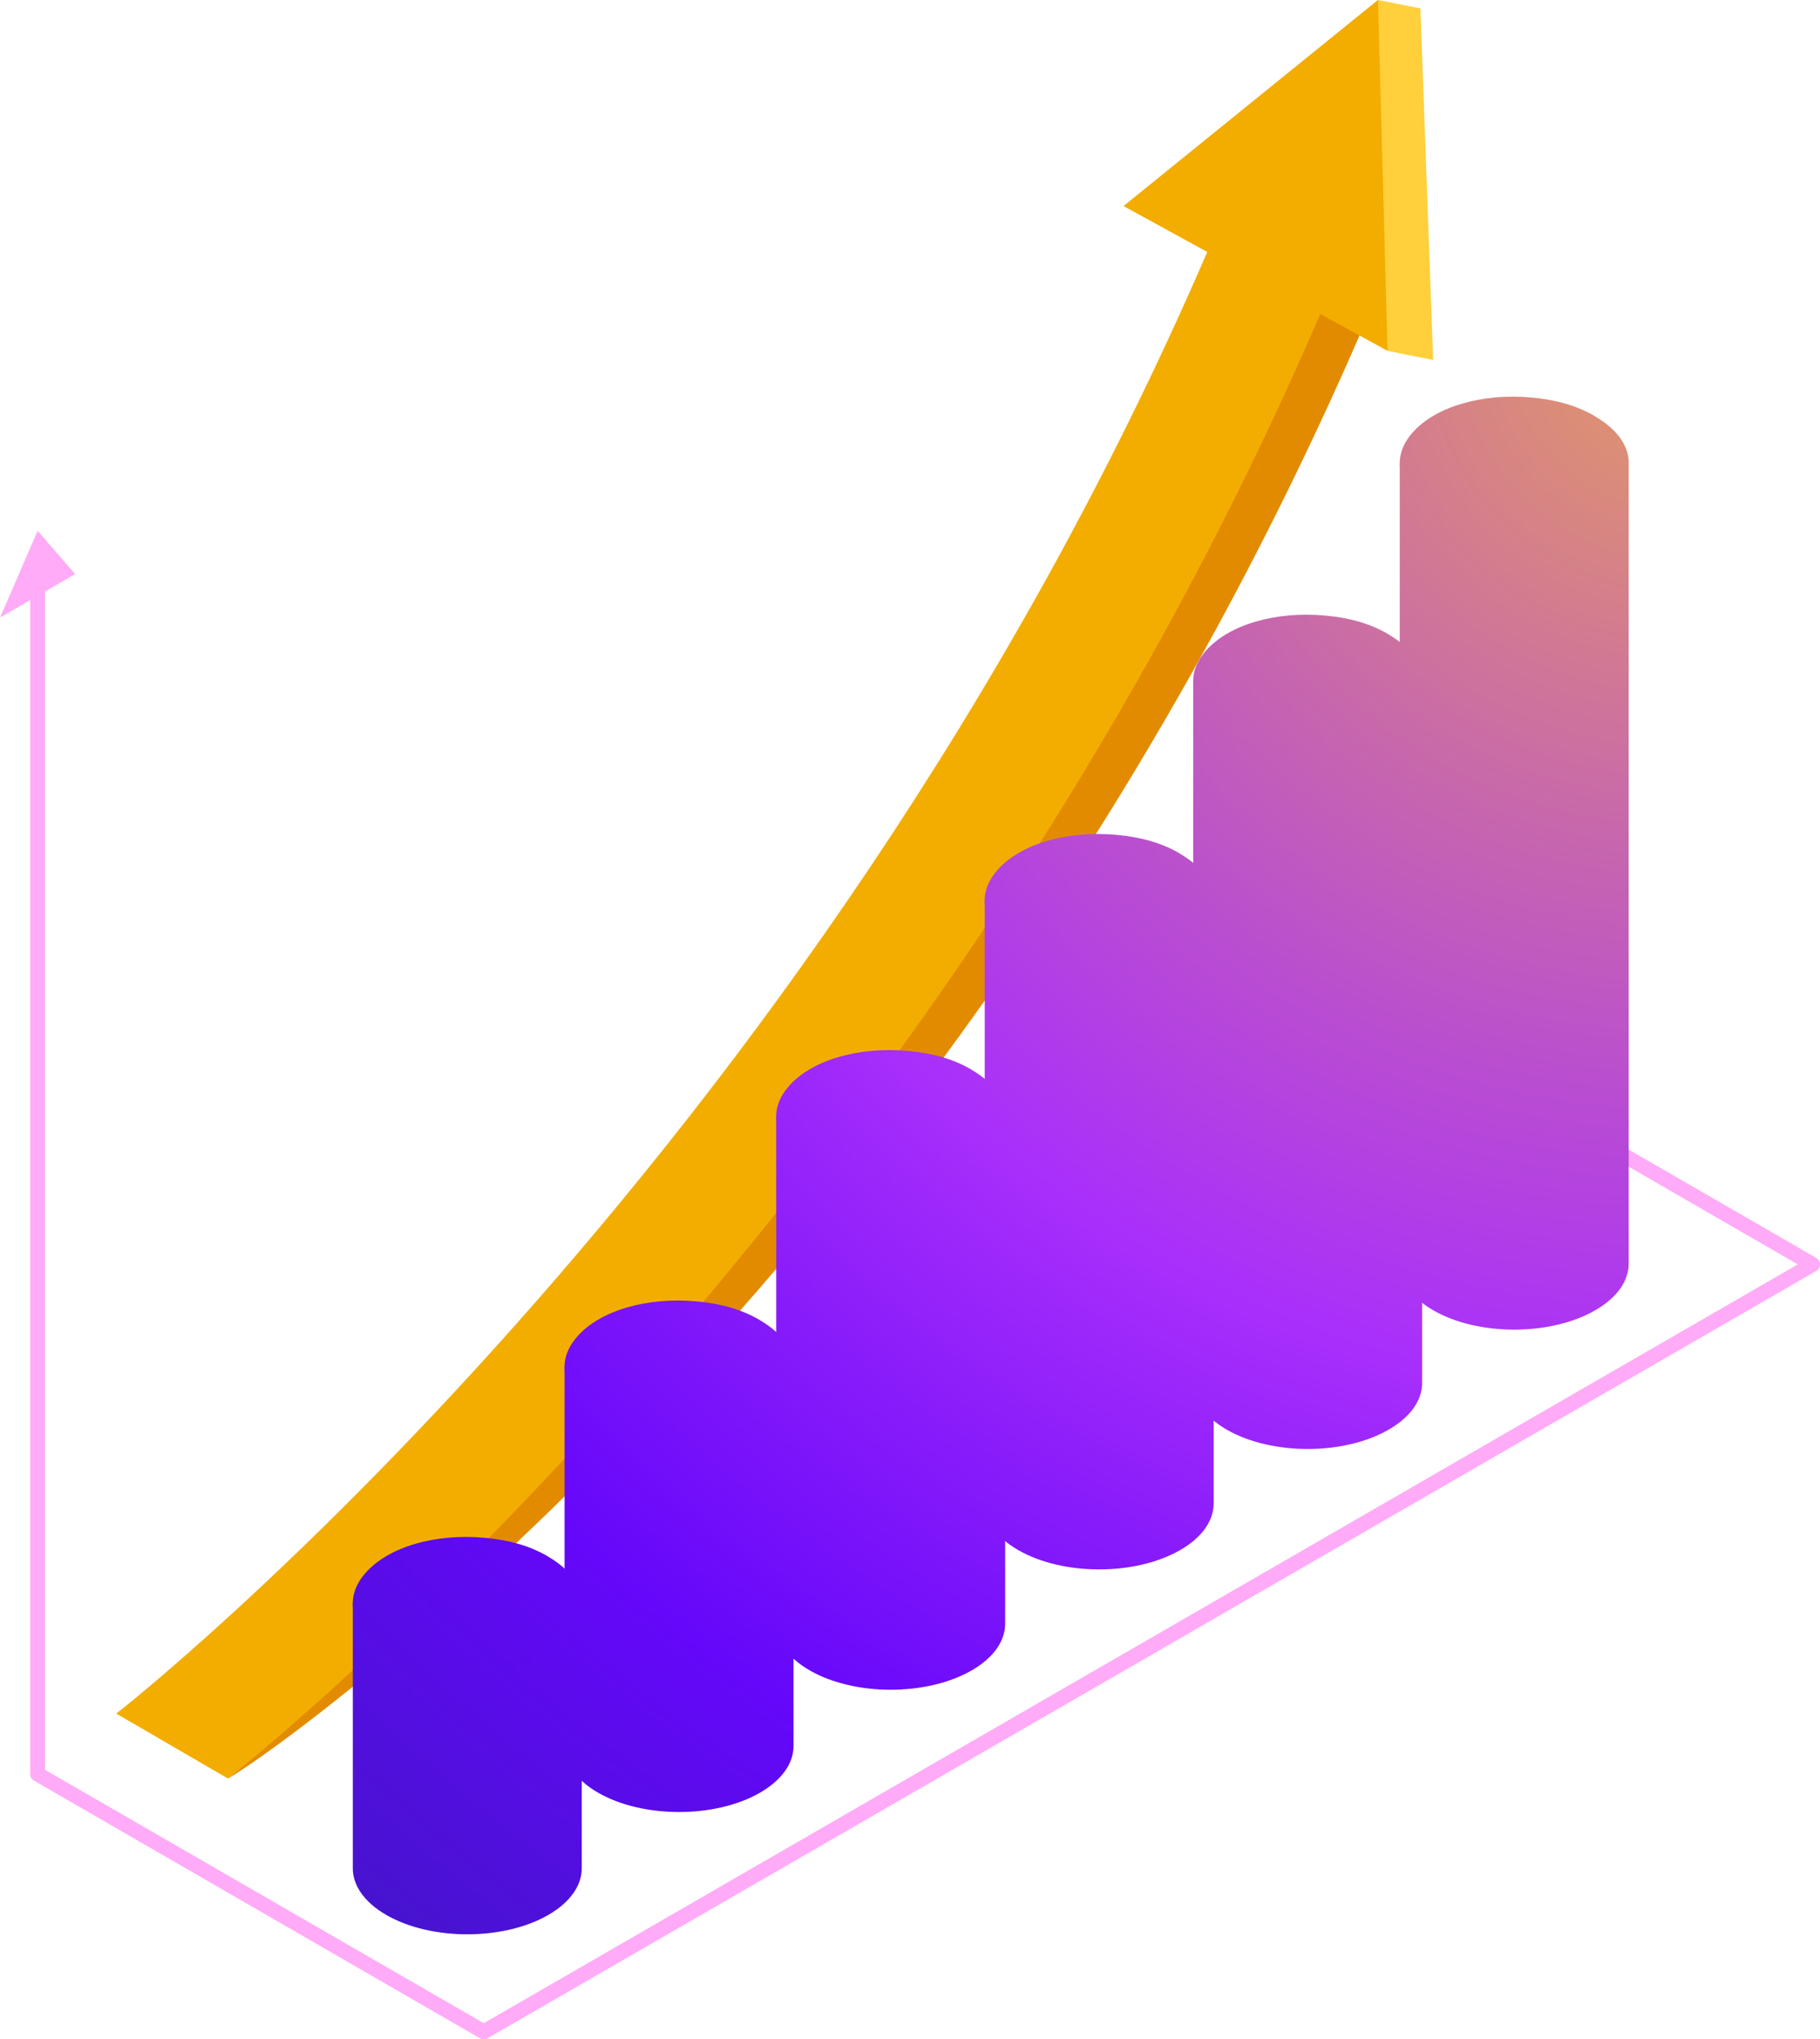 <?xml version="1.0" encoding="UTF-8"?> <svg xmlns="http://www.w3.org/2000/svg" xmlns:xlink="http://www.w3.org/1999/xlink" viewBox="0 0 167.34 187.44"><defs><style> .cls-1 { fill: url(#_Ѕезым_нный_градиент_343-8); } .cls-2, .cls-3 { fill: url(#_Ѕезым_нный_градиент_343); } .cls-4 { fill: url(#_Ѕезым_нный_градиент_343-13); } .cls-4, .cls-5, .cls-3 { mix-blend-mode: screen; opacity: .6; } .cls-5 { fill: url(#_Ѕезым_нный_градиент_343-12); } .cls-6 { isolation: isolate; } .cls-7 { fill: url(#_Ѕезым_нный_градиент_343-3); } .cls-8 { fill: url(#_Ѕезым_нный_градиент_343-11); } .cls-9 { fill: #ffd03b; } .cls-10 { fill: url(#_Ѕезым_нный_градиент_343-6); } .cls-11 { fill: #f3ad00; } .cls-12 { fill: url(#_Ѕезым_нный_градиент_343-5); } .cls-13 { fill: url(#_Ѕезым_нный_градиент_343-10); } .cls-14 { fill: #ffabf7; } .cls-15 { fill: url(#_Ѕезым_нный_градиент_343-4); } .cls-16 { fill: url(#_Ѕезым_нный_градиент_343-2); } .cls-17 { fill: url(#_Ѕезым_нный_градиент_343-9); } .cls-18 { fill: #e28b00; } .cls-19 { fill: url(#_Ѕезым_нный_градиент_343-7); } </style><radialGradient id="_Ѕезым_нный_градиент_343" data-name="Ѕезым€нный градиент 343" cx="154.43" cy="31.27" fx="154.43" fy="31.27" r="205.08" gradientUnits="userSpaceOnUse"><stop offset="0" stop-color="#e39a65"></stop><stop offset=".47" stop-color="#a92ffb"></stop><stop offset=".59" stop-color="#881bfa"></stop><stop offset=".73" stop-color="#6507fa"></stop><stop offset="1" stop-color="#3919bb"></stop></radialGradient><radialGradient id="_Ѕезым_нный_градиент_343-2" data-name="Ѕезым€нный градиент 343" r="205.08" xlink:href="#_Ѕезым_нный_градиент_343"></radialGradient><radialGradient id="_Ѕезым_нный_градиент_343-3" data-name="Ѕезым€нный градиент 343" cy="31.27" fy="31.27" xlink:href="#_Ѕезым_нный_градиент_343"></radialGradient><radialGradient id="_Ѕезым_нный_градиент_343-4" data-name="Ѕезым€нный градиент 343" cx="154.43" fx="154.43" r="205.08" xlink:href="#_Ѕезым_нный_градиент_343"></radialGradient><radialGradient id="_Ѕезым_нный_градиент_343-5" data-name="Ѕезым€нный градиент 343" cx="154.43" fx="154.43" r="205.08" xlink:href="#_Ѕезым_нный_градиент_343"></radialGradient><radialGradient id="_Ѕезым_нный_градиент_343-6" data-name="Ѕезым€нный градиент 343" r="205.08" xlink:href="#_Ѕезым_нный_градиент_343"></radialGradient><radialGradient id="_Ѕезым_нный_градиент_343-7" data-name="Ѕезым€нный градиент 343" cx="154.43" cy="31.27" fx="154.43" fy="31.27" r="205.08" xlink:href="#_Ѕезым_нный_градиент_343"></radialGradient><radialGradient id="_Ѕезым_нный_градиент_343-8" data-name="Ѕезым€нный градиент 343" cx="154.43" fx="154.43" r="205.08" xlink:href="#_Ѕезым_нный_градиент_343"></radialGradient><radialGradient id="_Ѕезым_нный_градиент_343-9" data-name="Ѕезым€нный градиент 343" cx="154.43" cy="31.27" fx="154.43" fy="31.27" r="205.08" xlink:href="#_Ѕезым_нный_градиент_343"></radialGradient><radialGradient id="_Ѕезым_нный_градиент_343-10" data-name="Ѕезым€нный градиент 343" cx="154.43" fx="154.43" r="205.08" xlink:href="#_Ѕезым_нный_градиент_343"></radialGradient><radialGradient id="_Ѕезым_нный_градиент_343-11" data-name="Ѕезым€нный градиент 343" cx="154.43" cy="31.27" fx="154.43" fy="31.27" r="205.08" xlink:href="#_Ѕезым_нный_градиент_343"></radialGradient><radialGradient id="_Ѕезым_нный_градиент_343-12" data-name="Ѕезым€нный градиент 343" cx="154.43" fx="154.43" r="205.08" xlink:href="#_Ѕезым_нный_градиент_343"></radialGradient><radialGradient id="_Ѕезым_нный_градиент_343-13" data-name="Ѕезым€нный градиент 343" r="205.08" xlink:href="#_Ѕезым_нный_градиент_343"></radialGradient></defs><g class="cls-6"><g id="_Шар_2" data-name="Шар 2"><g id="_Шар_2-2" data-name="Шар 2"><g id="_2" data-name="2"><path class="cls-14" d="m167,115.63l-27.08-15.64c-.32-.19-.74-.08-.93.25-.19.33-.08.74.25.93l26.06,15.05-120.82,69.75-40.34-23.29V54.37l2.77-1.6-3.45-3.98-3.45,7.97,2.77-1.6v107.92c0,.24.13.47.34.59l41.02,23.69c.11.06.22.09.34.09s.23-.03.34-.09l122.18-70.54c.21-.12.34-.35.34-.59s-.13-.47-.34-.59Z"></path><g><path class="cls-18" d="m120.24,24.16C90.54,86.8,21.62,162.98,20.96,163.48c6.48-3.74,67.74-48.02,104.75-134.28l-5.48-5.04Z"></path><g><polygon class="cls-9" points="126.69 0 130.6 .77 131.77 33.09 127.58 32.25 120.75 21.09 126.69 0"></polygon><path class="cls-11" d="m126.69,0l-23.39,18.94,7.7,4.22C74.71,107.23,11.35,157.02,10.69,157.51l10.27,5.97c.66-.5,64.16-50.39,100.43-134.62l6.19,3.39-.88-32.25Z"></path></g></g><g><g><path class="cls-2" d="m128.7,42.55v73.54c-.02,1.57,1,3.15,3.08,4.35,4.11,2.37,10.78,2.37,14.89,0,2.03-1.17,3.06-2.7,3.08-4.24V42.67l-21.05-.11Z"></path><path class="cls-16" d="m146.62,38.24c-1.64-.95-3.5-1.49-5.79-1.7-4.58-.42-8.88.85-10.97,3.24-1.3,1.49-1.49,3.13-.66,4.61.51.9,1.39,1.73,2.63,2.45,2.47,1.42,5.64,2.02,9.07,1.71,3.43-.32,6.12-1.45,7.69-3.24.65-.74,1.02-1.52,1.13-2.3.24-1.73-.83-3.45-3.1-4.76Z"></path></g><g><path class="cls-2" d="m109.71,62.6v64.46c-.02,1.57,1,3.15,3.08,4.35,4.11,2.37,10.78,2.37,14.89,0,2.03-1.17,3.06-2.7,3.08-4.24V62.71l-21.05-.11Z"></path><path class="cls-7" d="m127.63,58.28c-1.64-.95-3.5-1.49-5.79-1.7-4.58-.42-8.88.85-10.97,3.24-1.23,1.41-1.47,2.95-.78,4.37.48.98,1.4,1.91,2.75,2.69,2.47,1.42,5.64,2.02,9.07,1.71,3.43-.32,6.12-1.45,7.69-3.24.71-.81,1.09-1.67,1.15-2.52.12-1.65-.95-3.28-3.12-4.54Z"></path></g><g><path class="cls-15" d="m90.54,82.76v55.37c-.02,1.57,1,3.15,3.08,4.35,4.11,2.37,10.78,2.37,14.89,0,2.03-1.17,3.06-2.7,3.08-4.24v-55.37l-21.05-.11Z"></path><path class="cls-12" d="m108.46,78.44c-1.64-.95-3.5-1.49-5.79-1.7-4.58-.42-8.88.85-10.97,3.24-1.15,1.32-1.44,2.75-.91,4.09.43,1.09,1.4,2.12,2.88,2.97,2.47,1.42,5.64,2.02,9.07,1.71,3.43-.32,6.12-1.45,7.69-3.24.56-.64.91-1.3,1.07-1.97.43-1.84-.63-3.69-3.04-5.09Z"></path></g><g><path class="cls-10" d="m71.37,102.61v46.58c-.02,1.57,1,3.15,3.08,4.35,4.11,2.37,10.78,2.37,14.89,0,2.03-1.17,3.06-2.71,3.08-4.24v-46.58l-21.05-.11Z"></path><path class="cls-19" d="m89.29,98.3c-1.64-.95-3.5-1.49-5.79-1.7-4.58-.42-8.88.85-10.97,3.24-2.09,2.39-1.32,5.16,1.97,7.06,2.47,1.42,5.64,2.02,9.07,1.71,3.43-.32,6.12-1.45,7.69-3.24,2.09-2.39,1.32-5.16-1.97-7.06Z"></path></g><g><path class="cls-1" d="m51.91,125.64v34.79c-.02,1.57,1,3.15,3.08,4.35,4.11,2.37,10.78,2.37,14.89,0,2.03-1.17,3.06-2.71,3.08-4.24v-34.79l-21.05-.11Z"></path><path class="cls-17" d="m69.83,121.32c-1.64-.95-3.5-1.49-5.79-1.7-4.58-.42-8.88.85-10.97,3.24-2.09,2.39-1.32,5.16,1.97,7.06,2.47,1.42,5.64,2.02,9.07,1.71,3.43-.32,6.12-1.45,7.69-3.24,2.09-2.39,1.32-5.16-1.97-7.06Z"></path></g><g><path class="cls-13" d="m32.44,147.37v24.3c-.03,1.57,1,3.15,3.08,4.35,4.11,2.37,10.78,2.37,14.89,0,2.03-1.17,3.06-2.71,3.08-4.24v-24.3l-21.05-.11Z"></path><path class="cls-8" d="m50.36,143.05c-1.64-.95-3.5-1.49-5.79-1.7-4.58-.42-8.88.85-10.97,3.24-2.09,2.39-1.32,5.16,1.97,7.06,2.47,1.42,5.64,2.02,9.07,1.71,3.43-.32,6.12-1.45,7.69-3.24,2.09-2.39,1.32-5.16-1.97-7.06Z"></path></g><path class="cls-3" d="m149.36,43.95c-.29.58-.9,1.3-1.77,1.96-1.75,1.35-4.69,2.13-7.63,2.24-2.95.16-5.9-.44-7.87-1.47-.98-.5-1.75-1.04-2.2-1.51-.46-.46-.67-.78-.67-.78,0,0,.13.36.54.9.41.53,1.09,1.24,2.09,1.84.98.6,2.23,1.17,3.65,1.51,1.41.35,2.97.48,4.51.42,1.55-.08,3.08-.32,4.46-.8,1.38-.46,2.58-1.18,3.46-1.95.88-.77,1.39-1.65,1.61-2.28.22-.64.2-1.03.2-1.03,0,0-.06.38-.37.96Z"></path><path class="cls-5" d="m130.75,62.82s-.04.39-.32,1c-.26.61-.86,1.36-1.74,2.05-1.76,1.42-4.76,2.22-7.76,2.33-3.01.16-6.02-.48-8.01-1.56-1-.53-1.76-1.11-2.2-1.61-.45-.49-.64-.84-.64-.84,0,0,.11.38.5.95.39.56,1.07,1.31,2.08,1.94.99.62,2.27,1.23,3.71,1.59,1.44.37,3.03.5,4.6.44,1.58-.08,3.14-.32,4.55-.82,1.41-.47,2.63-1.22,3.5-2.03.89-.81,1.38-1.72,1.57-2.37.2-.67.15-1.06.15-1.06Z"></path><path class="cls-3" d="m111.05,84.46c-.34.57-1,1.25-1.91,1.87-1.84,1.28-4.81,1.97-7.79,2.03-2.98.09-5.94-.62-7.88-1.75-.97-.55-1.69-1.16-2.1-1.68-.42-.51-.57-.87-.57-.87,0,0,.08.38.43.97.35.58.99,1.35,1.97,2.01.49.34,1.02.64,1.64.94.61.29,1.27.55,1.98.74,1.41.4,2.99.58,4.55.55,1.56-.05,3.11-.26,4.52-.69,1.41-.42,2.64-1.1,3.56-1.84.93-.74,1.48-1.58,1.76-2.2.27-.63.3-1.02.3-1.02,0,0-.1.38-.45.93Z"></path><path class="cls-4" d="m91.88,104.29c-.34.57-1,1.25-1.91,1.87-1.84,1.28-4.81,1.97-7.79,2.03-2.98.09-5.94-.62-7.88-1.75-.97-.55-1.69-1.16-2.1-1.68-.42-.51-.57-.87-.57-.87,0,0,.08.38.43.97.35.58.99,1.35,1.97,2.01.49.34,1.02.64,1.64.94.61.29,1.27.55,1.98.74,1.41.4,2.99.58,4.55.55,1.56-.05,3.11-.26,4.52-.69,1.41-.42,2.64-1.1,3.56-1.84.93-.74,1.48-1.58,1.76-2.2.28-.63.3-1.02.3-1.02,0,0-.1.38-.45.93Z"></path><path class="cls-3" d="m72.37,127.37c-.34.57-1,1.25-1.91,1.87-1.84,1.28-4.81,1.97-7.79,2.03-2.98.09-5.94-.62-7.88-1.75-.97-.55-1.69-1.16-2.1-1.68-.42-.51-.57-.87-.57-.87,0,0,.08.38.43.97.35.58.99,1.35,1.97,2.01.49.34,1.02.64,1.64.94.61.29,1.27.55,1.98.74,1.41.4,2.99.58,4.55.55,1.56-.05,3.11-.26,4.52-.69,1.41-.42,2.64-1.1,3.56-1.84.93-.74,1.48-1.58,1.76-2.2.27-.63.3-1.02.3-1.02,0,0-.1.38-.45.93Z"></path><path class="cls-3" d="m52.83,149.07c-.34.57-1,1.25-1.91,1.87-1.84,1.28-4.81,1.97-7.79,2.03-2.98.09-5.94-.62-7.88-1.75-.97-.55-1.69-1.16-2.1-1.68-.42-.51-.57-.87-.57-.87,0,0,.08.38.43.97.35.58.99,1.35,1.97,2.01.49.34,1.02.64,1.64.94.61.29,1.27.55,1.98.74,1.41.4,2.99.58,4.55.55,1.56-.05,3.11-.26,4.52-.69,1.41-.42,2.64-1.1,3.56-1.84.93-.74,1.48-1.58,1.76-2.2.27-.63.3-1.02.3-1.02,0,0-.1.38-.45.93Z"></path></g></g></g></g></g></svg> 